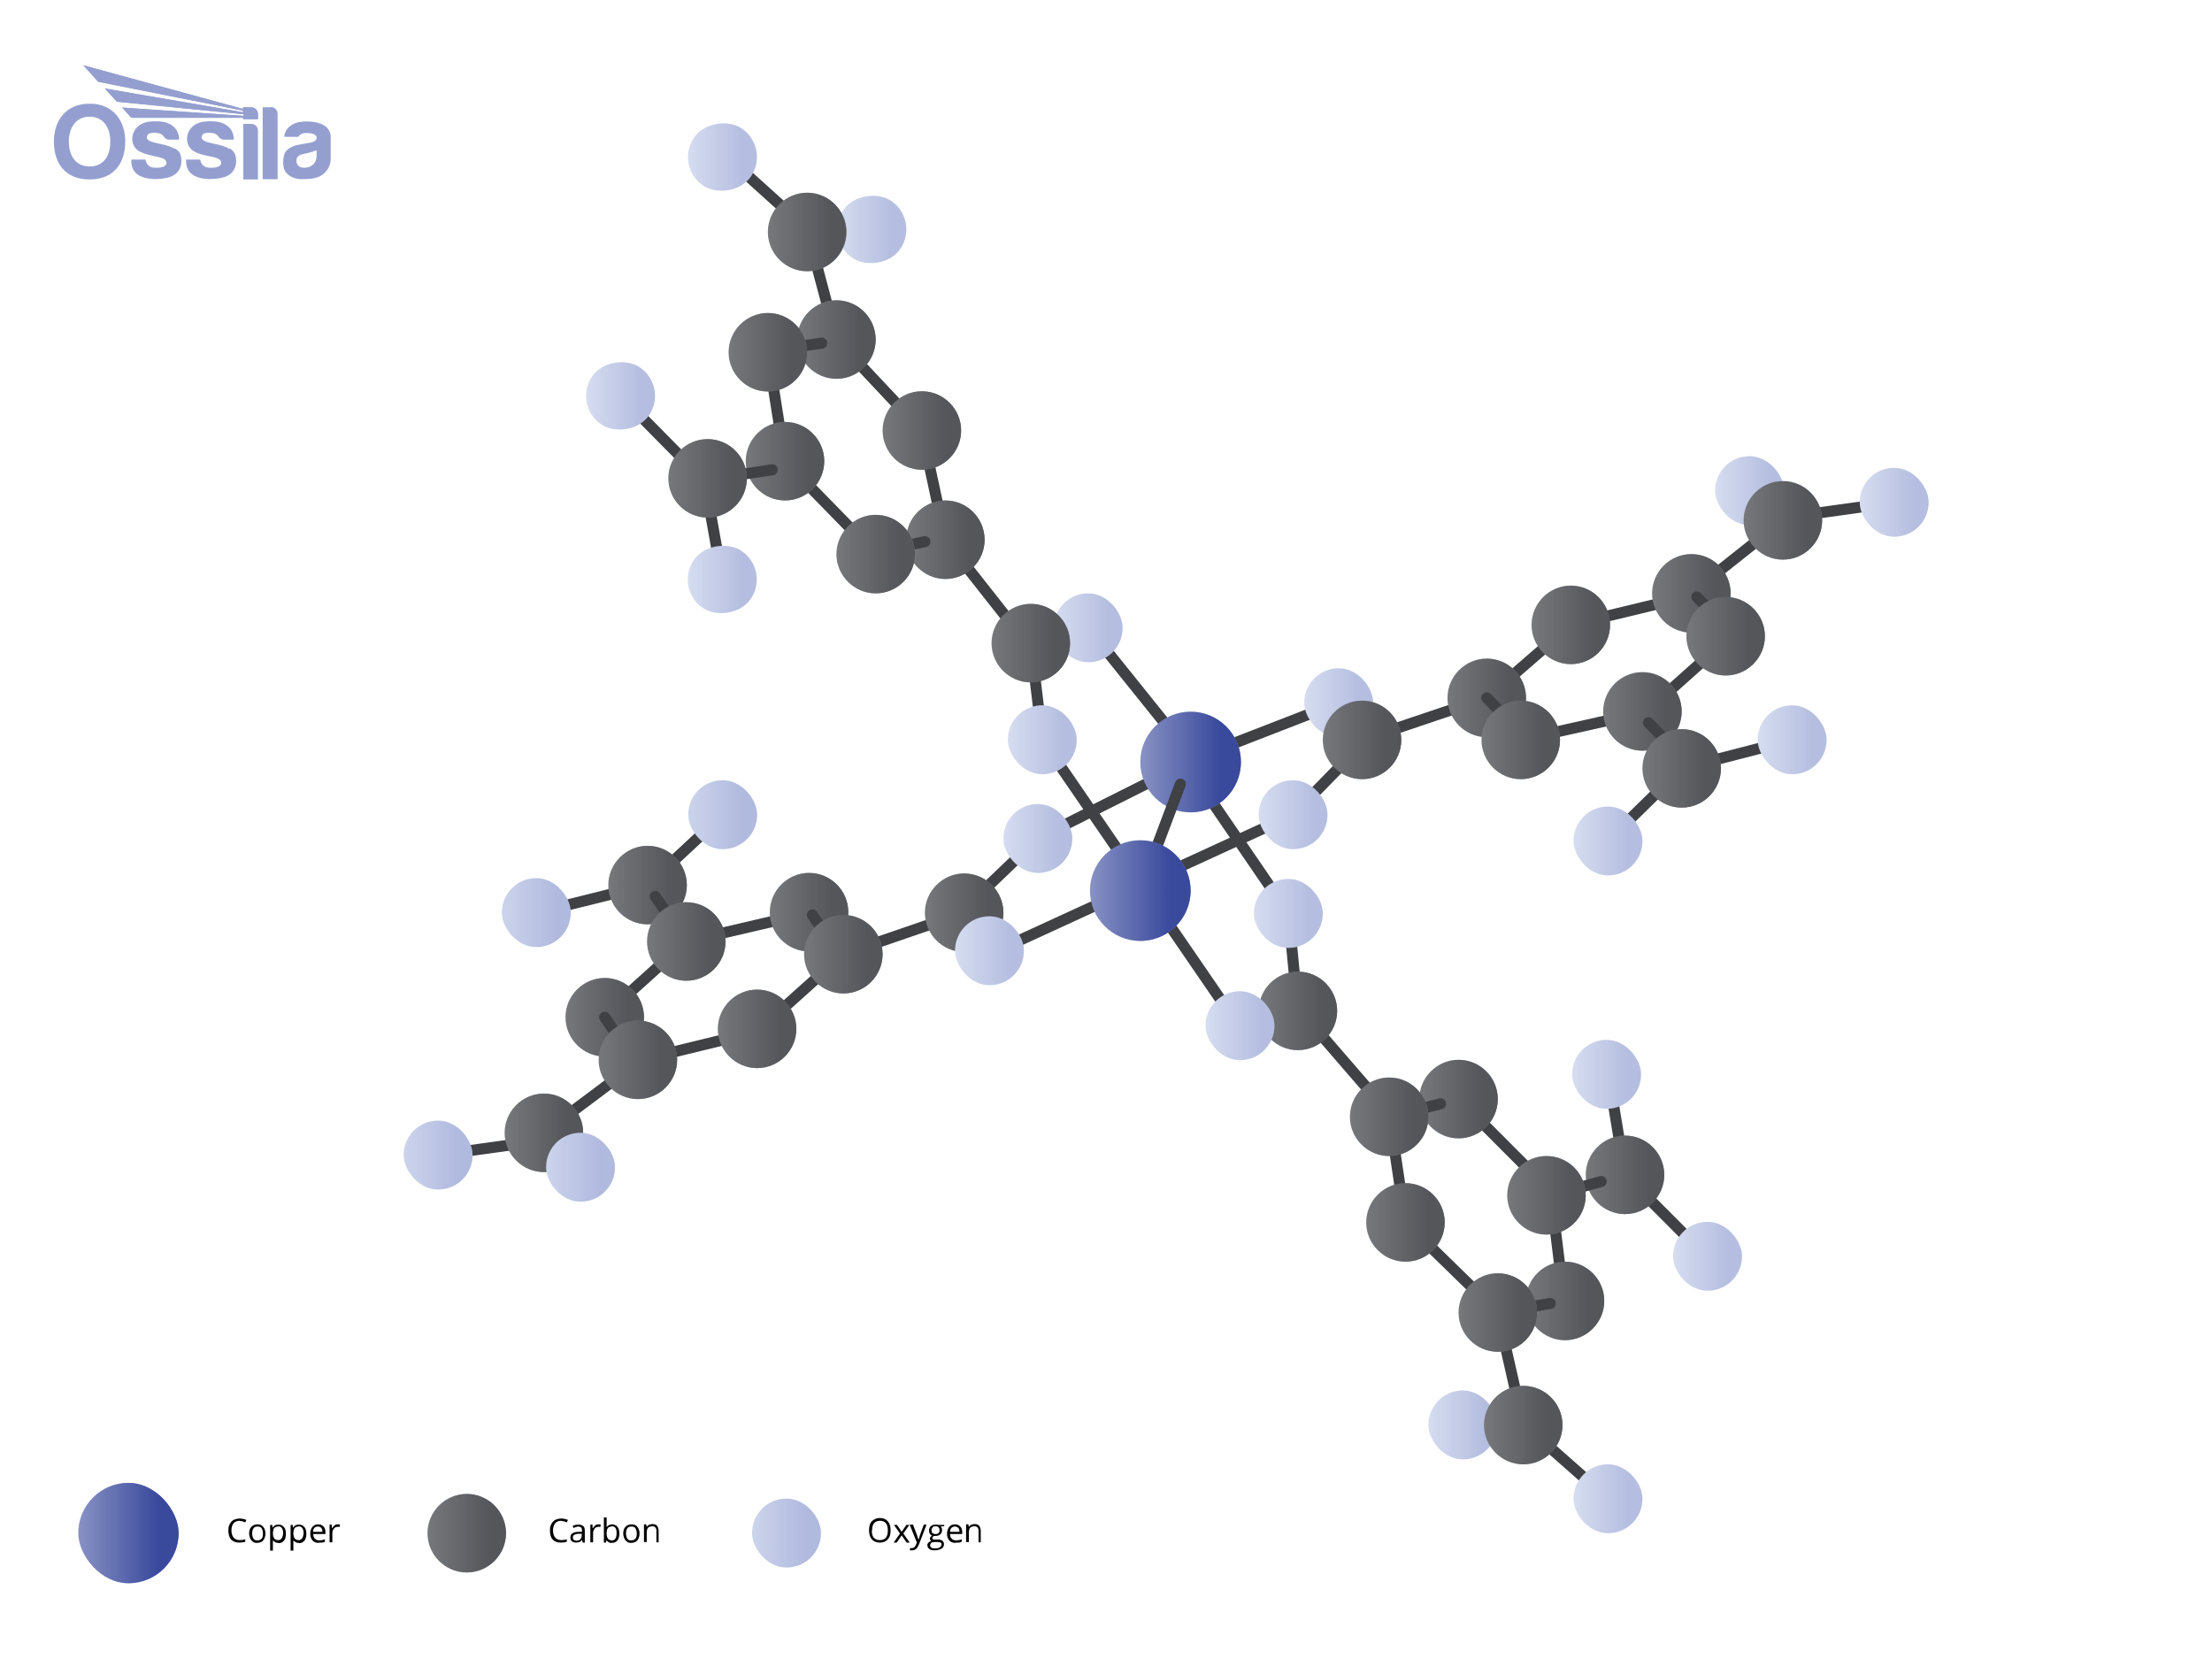 <svg viewBox="0 0 800 600" xmlns:xlink="http://www.w3.org/1999/xlink" version="1.1" xmlns="http://www.w3.org/2000/svg" id="Layer_1">
  
  <defs>
    <style>
      .st0 {
        fill: url(#linear-gradient14);
      }

      .st0, .st1, .st2, .st3, .st4, .st5, .st6, .st7, .st8, .st9, .st10, .st11, .st12, .st13, .st14, .st15, .st16, .st17, .st18, .st19, .st20, .st21, .st22, .st23, .st24, .st25 {
        isolation: isolate;
      }

      .st0, .st1, .st2, .st3, .st4, .st5, .st6, .st7, .st8, .st9, .st10, .st12, .st13, .st14, .st15, .st16, .st17, .st18, .st19, .st20, .st21, .st22, .st23, .st24, .st25 {
        opacity: .5;
      }

      .st26 {
        fill: url(#linear-gradient36);
      }

      .st27 {
        fill: url(#linear-gradient39);
      }

      .st28 {
        fill: #76787b;
      }

      .st1 {
        fill: url(#linear-gradient62);
      }

      .st29 {
        fill: url(#linear-gradient34);
      }

      .st30 {
        fill: url(#linear-gradient58);
      }

      .st2 {
        fill: url(#linear-gradient45);
      }

      .st31 {
        fill: url(#linear-gradient33);
      }

      .st32 {
        fill: #ccd4ec;
      }

      .st3 {
        fill: url(#linear-gradient8);
      }

      .st4 {
        fill: url(#linear-gradient7);
      }

      .st33 {
        fill: url(#linear-gradient32);
      }

      .st5 {
        fill: url(#linear-gradient16);
      }

      .st34 {
        fill: url(#linear-gradient37);
      }

      .st35 {
        fill: url(#linear-gradient56);
      }

      .st36 {
        fill: url(#linear-gradient53);
      }

      .st6 {
        fill: url(#linear-gradient11);
      }

      .st37 {
        fill: url(#linear-gradient57);
      }

      .st7 {
        fill: url(#linear-gradient1);
      }

      .st38 {
        fill: url(#linear-gradient35);
      }

      .st39 {
        fill: url(#linear-gradient26);
      }

      .st40 {
        fill: url(#linear-gradient61);
      }

      .st41 {
        fill: url(#linear-gradient23);
      }

      .st42 {
        fill: url(#linear-gradient43);
      }

      .st43, .st44 {
        fill: none;
      }

      .st45 {
        fill: #d6ddf0;
      }

      .st8 {
        fill: url(#linear-gradient13);
      }

      .st46 {
        fill: url(#linear-gradient24);
      }

      .st47 {
        fill: url(#linear-gradient30);
      }

      .st48 {
        clip-path: url(#clippath-1);
      }

      .st49 {
        fill: url(#linear-gradient46);
      }

      .st9 {
        fill: url(#linear-gradient6);
      }

      .st50 {
        fill: url(#linear-gradient22);
      }

      .st10 {
        fill: url(#linear-gradient5);
      }

      .st51 {
        fill: #949fd0;
      }

      .st52 {
        fill: url(#linear-gradient29);
      }

      .st53 {
        fill: url(#linear-gradient49);
      }

      .st54 {
        fill: #8892c4;
      }

      .st12 {
        fill: url(#linear-gradient15);
      }

      .st55 {
        fill: url(#linear-gradient42);
      }

      .st56 {
        fill: url(#linear-gradient28);
      }

      .st57 {
        clip-path: url(#clippath-3);
      }

      .st58 {
        fill: url(#linear-gradient40);
      }

      .st59 {
        fill: url(#linear-gradient59);
      }

      .st60 {
        fill: url(#linear-gradient20);
      }

      .st61 {
        fill: url(#linear-gradient31);
      }

      .st13 {
        fill: url(#linear-gradient17);
      }

      .st14 {
        fill: url(#linear-gradient27);
      }

      .st62 {
        fill: url(#linear-gradient55);
      }

      .st63 {
        fill: url(#linear-gradient38);
      }

      .st64 {
        fill: url(#linear-gradient25);
      }

      .st44 {
        stroke: #3f4144;
        stroke-linecap: round;
        stroke-linejoin: round;
        stroke-width: 4px;
      }

      .st15 {
        fill: url(#linear-gradient);
      }

      .st16 {
        fill: url(#linear-gradient3);
      }

      .st17 {
        fill: url(#linear-gradient18);
      }

      .st65 {
        fill: url(#linear-gradient52);
      }

      .st66 {
        fill: url(#linear-gradient54);
      }

      .st18 {
        fill: url(#linear-gradient10);
      }

      .st67 {
        fill: url(#linear-gradient50);
      }

      .st68 {
        fill: url(#linear-gradient51);
      }

      .st69 {
        clip-path: url(#clippath-2);
      }

      .st19 {
        fill: url(#linear-gradient21);
      }

      .st70 {
        fill: url(#linear-gradient64);
      }

      .st20 {
        fill: url(#linear-gradient2);
      }

      .st21 {
        fill: url(#linear-gradient9);
      }

      .st71 {
        fill: url(#linear-gradient48);
      }

      .st22 {
        fill: url(#linear-gradient19);
      }

      .st23 {
        fill: url(#linear-gradient12);
      }

      .st72 {
        fill: url(#linear-gradient47);
      }

      .st73 {
        fill: url(#linear-gradient60);
      }

      .st74 {
        fill: url(#linear-gradient44);
      }

      .st75 {
        clip-path: url(#clippath);
      }

      .st76 {
        fill: url(#linear-gradient41);
      }

      .st24 {
        fill: url(#linear-gradient4);
      }

      .st25 {
        fill: url(#linear-gradient63);
      }
    </style>
    <linearGradient gradientUnits="userSpaceOnUse" gradientTransform="translate(0 602) scale(1 -1)" y2="375" x2="406" y1="375" x1="381.1" id="linear-gradient">
      <stop stop-opacity="0" stop-color="#949fd0" offset="0"></stop>
      <stop stop-color="#949fd0" offset=".8"></stop>
    </linearGradient>
    <linearGradient gradientUnits="userSpaceOnUse" gradientTransform="translate(0 602) scale(1 -1)" y2="347.9" x2="496.6" y1="347.9" x1="471.7" id="linear-gradient1">
      <stop stop-opacity="0" stop-color="#949fd0" offset="0"></stop>
      <stop stop-color="#949fd0" offset=".8"></stop>
    </linearGradient>
    <linearGradient gradientUnits="userSpaceOnUse" gradientTransform="translate(0 602) scale(1 -1)" y2="213.4" x2="593.5" y1="213.4" x1="568.6" id="linear-gradient2">
      <stop stop-opacity="0" stop-color="#949fd0" offset="0"></stop>
      <stop stop-color="#949fd0" offset=".8"></stop>
    </linearGradient>
    <linearGradient gradientUnits="userSpaceOnUse" gradientTransform="translate(0 602) scale(1 -1)" y2="147.7" x2="630" y1="147.7" x1="605.1" id="linear-gradient3">
      <stop stop-opacity="0" stop-color="#949fd0" offset="0"></stop>
      <stop stop-color="#949fd0" offset=".8"></stop>
    </linearGradient>
    <linearGradient gradientUnits="userSpaceOnUse" gradientTransform="translate(0 602) scale(1 -1)" y2="298.8" x2="387.7" y1="298.8" x1="362.9" id="linear-gradient4">
      <stop stop-opacity="0" stop-color="#949fd0" offset="0"></stop>
      <stop stop-color="#949fd0" offset=".8"></stop>
    </linearGradient>
    <linearGradient gradientUnits="userSpaceOnUse" gradientTransform="translate(0 602) scale(1 -1)" y2="307.3" x2="480.1" y1="307.3" x1="455.2" id="linear-gradient5">
      <stop stop-opacity="0" stop-color="#949fd0" offset="0"></stop>
      <stop stop-color="#949fd0" offset=".8"></stop>
    </linearGradient>
    <linearGradient gradientUnits="userSpaceOnUse" gradientTransform="translate(0 602) scale(1 -1)" y2="334.4" x2="389.4" y1="334.4" x1="364.5" id="linear-gradient6">
      <stop stop-opacity="0" stop-color="#949fd0" offset="0"></stop>
      <stop stop-color="#949fd0" offset=".8"></stop>
    </linearGradient>
    <linearGradient gradientUnits="userSpaceOnUse" gradientTransform="translate(0 602) scale(1 -1)" y2="271.7" x2="478.4" y1="271.7" x1="453.5" id="linear-gradient7">
      <stop stop-opacity="0" stop-color="#949fd0" offset="0"></stop>
      <stop stop-color="#949fd0" offset=".8"></stop>
    </linearGradient>
    <linearGradient gradientUnits="userSpaceOnUse" gradientTransform="translate(0 602) scale(1 -1)" y2="334.4" x2="660.6" y1="334.4" x1="635.7" id="linear-gradient8">
      <stop stop-opacity="0" stop-color="#949fd0" offset="0"></stop>
      <stop stop-color="#949fd0" offset=".8"></stop>
    </linearGradient>
    <linearGradient gradientUnits="userSpaceOnUse" gradientTransform="translate(0 602) scale(1 -1)" y2="297.9" x2="594" y1="297.9" x1="569.1" id="linear-gradient9">
      <stop stop-opacity="0" stop-color="#949fd0" offset="0"></stop>
      <stop stop-color="#949fd0" offset=".8"></stop>
    </linearGradient>
    <linearGradient gradientUnits="userSpaceOnUse" gradientTransform="translate(0 602) scale(1 -1)" y2="424.5" x2="645.2" y1="424.5" x1="620.3" id="linear-gradient10">
      <stop stop-opacity="0" stop-color="#949fd0" offset="0"></stop>
      <stop stop-color="#949fd0" offset=".8"></stop>
    </linearGradient>
    <linearGradient gradientUnits="userSpaceOnUse" gradientTransform="translate(0 602) scale(1 -1)" y2="420.3" x2="697.5" y1="420.3" x1="672.6" id="linear-gradient11">
      <stop stop-opacity="0" stop-color="#949fd0" offset="0"></stop>
      <stop stop-color="#949fd0" offset=".8"></stop>
    </linearGradient>
    <linearGradient gradientUnits="userSpaceOnUse" gradientTransform="translate(-282.2 209) rotate(56.5) scale(1 -1)" y2="458.9" x2="236.8" y1="458.9" x1="211.9" id="linear-gradient12">
      <stop stop-opacity="0" stop-color="#949fd0" offset="0"></stop>
      <stop stop-color="#949fd0" offset=".8"></stop>
    </linearGradient>
    <linearGradient gradientUnits="userSpaceOnUse" gradientTransform="translate(-210.4 208) rotate(56.5) scale(1 -1)" y2="392.6" x2="273.6" y1="392.6" x1="248.7" id="linear-gradient13">
      <stop stop-opacity="0" stop-color="#949fd0" offset="0"></stop>
      <stop stop-color="#949fd0" offset=".8"></stop>
    </linearGradient>
    <linearGradient gradientUnits="userSpaceOnUse" gradientTransform="translate(-291.7 106.3) rotate(56.5) scale(1 -1)" y2="519.1" x2="327.5" y1="519.1" x1="302.6" id="linear-gradient14">
      <stop stop-opacity="0" stop-color="#949fd0" offset="0"></stop>
      <stop stop-color="#949fd0" offset=".8"></stop>
    </linearGradient>
    <linearGradient gradientUnits="userSpaceOnUse" gradientTransform="translate(-337.8 139.5) rotate(56.5) scale(1 -1)" y2="545.4" x2="273.6" y1="545.4" x1="248.7" id="linear-gradient15">
      <stop stop-opacity="0" stop-color="#949fd0" offset="0"></stop>
      <stop stop-color="#949fd0" offset=".8"></stop>
    </linearGradient>
    <linearGradient gradientUnits="userSpaceOnUse" gradientTransform="translate(0 602) scale(1 -1)" y2="60" x2="594" y1="60" x1="569.1" id="linear-gradient16">
      <stop stop-opacity="0" stop-color="#949fd0" offset="0"></stop>
      <stop stop-color="#949fd0" offset=".8"></stop>
    </linearGradient>
    <linearGradient gradientUnits="userSpaceOnUse" gradientTransform="translate(0 602) scale(1 -1)" y2="307.3" x2="273.8" y1="307.3" x1="248.9" id="linear-gradient17">
      <stop stop-opacity="0" stop-color="#949fd0" offset="0"></stop>
      <stop stop-color="#949fd0" offset=".8"></stop>
    </linearGradient>
    <linearGradient gradientUnits="userSpaceOnUse" gradientTransform="translate(0 602) scale(1 -1)" y2="271.9" x2="206.4" y1="271.9" x1="181.5" id="linear-gradient18">
      <stop stop-opacity="0" stop-color="#949fd0" offset="0"></stop>
      <stop stop-color="#949fd0" offset=".8"></stop>
    </linearGradient>
    <linearGradient gradientUnits="userSpaceOnUse" gradientTransform="translate(0 602) scale(1 -1)" y2="184.3" x2="170.9" y1="184.3" x1="146" id="linear-gradient19">
      <stop stop-opacity="0" stop-color="#949fd0" offset="0"></stop>
      <stop stop-color="#949fd0" offset=".8"></stop>
    </linearGradient>
    <linearGradient gradientUnits="userSpaceOnUse" gradientTransform="translate(0 602) scale(1 -1)" y2="192.3" x2="210.9" y1="192.3" x1="182.5" id="linear-gradient20">
      <stop stop-opacity="0" stop-color="#54565a" offset="0"></stop>
      <stop stop-color="#54565a" offset=".8"></stop>
    </linearGradient>
    <linearGradient gradientUnits="userSpaceOnUse" gradientTransform="translate(0 602) scale(1 -1)" y2="179.9" x2="222.4" y1="179.9" x1="197.5" id="linear-gradient21">
      <stop stop-opacity="0" stop-color="#949fd0" offset="0"></stop>
      <stop stop-color="#949fd0" offset=".8"></stop>
    </linearGradient>
    <linearGradient gradientUnits="userSpaceOnUse" gradientTransform="translate(0 602) scale(1 -1)" y2="234.1" x2="232.9" y1="234.1" x1="204.5" id="linear-gradient22">
      <stop stop-opacity="0" stop-color="#54565a" offset="0"></stop>
      <stop stop-color="#54565a" offset=".8"></stop>
    </linearGradient>
    <linearGradient gradientUnits="userSpaceOnUse" gradientTransform="translate(0 602) scale(1 -1)" y2="281.9" x2="248.4" y1="281.9" x1="220" id="linear-gradient23">
      <stop stop-opacity="0" stop-color="#54565a" offset="0"></stop>
      <stop stop-color="#54565a" offset=".8"></stop>
    </linearGradient>
    <linearGradient gradientUnits="userSpaceOnUse" gradientTransform="translate(0 602) scale(1 -1)" y2="272.1" x2="306.8" y1="272.1" x1="278.4" id="linear-gradient24">
      <stop stop-opacity="0" stop-color="#54565a" offset="0"></stop>
      <stop stop-color="#54565a" offset=".8"></stop>
    </linearGradient>
    <linearGradient gradientUnits="userSpaceOnUse" gradientTransform="translate(0 602) scale(1 -1)" y2="229.9" x2="288" y1="229.9" x1="259.6" id="linear-gradient25">
      <stop stop-opacity="0" stop-color="#54565a" offset="0"></stop>
      <stop stop-color="#54565a" offset=".8"></stop>
    </linearGradient>
    <linearGradient gradientUnits="userSpaceOnUse" gradientTransform="translate(0 602) scale(1 -1)" y2="271.9" x2="362.9" y1="271.9" x1="334.5" id="linear-gradient26">
      <stop stop-opacity="0" stop-color="#54565a" offset="0"></stop>
      <stop stop-color="#54565a" offset=".8"></stop>
    </linearGradient>
    <linearGradient gradientUnits="userSpaceOnUse" gradientTransform="translate(0 602) scale(1 -1)" y2="258.2" x2="370.2" y1="258.2" x1="345.4" id="linear-gradient27">
      <stop stop-opacity="0" stop-color="#949fd0" offset="0"></stop>
      <stop stop-color="#949fd0" offset=".8"></stop>
    </linearGradient>
    <linearGradient gradientUnits="userSpaceOnUse" gradientTransform="translate(0 602) scale(1 -1)" y2="406.8" x2="356.1" y1="406.8" x1="327.7" id="linear-gradient28">
      <stop stop-opacity="0" stop-color="#54565a" offset="0"></stop>
      <stop stop-color="#54565a" offset=".8"></stop>
    </linearGradient>
    <linearGradient gradientUnits="userSpaceOnUse" gradientTransform="translate(0 602) scale(1 -1)" y2="435.2" x2="298.1" y1="435.2" x1="269.7" id="linear-gradient29">
      <stop stop-opacity="0" stop-color="#54565a" offset="0"></stop>
      <stop stop-color="#54565a" offset=".8"></stop>
    </linearGradient>
    <linearGradient gradientUnits="userSpaceOnUse" gradientTransform="translate(0 602) scale(1 -1)" y2="479.2" x2="316.7" y1="479.2" x1="288.3" id="linear-gradient30">
      <stop stop-opacity="0" stop-color="#54565a" offset="0"></stop>
      <stop stop-color="#54565a" offset=".8"></stop>
    </linearGradient>
    <linearGradient gradientUnits="userSpaceOnUse" gradientTransform="translate(0 602) scale(1 -1)" y2="446.3" x2="347.6" y1="446.3" x1="319.2" id="linear-gradient31">
      <stop stop-opacity="0" stop-color="#54565a" offset="0"></stop>
      <stop stop-color="#54565a" offset=".8"></stop>
    </linearGradient>
    <linearGradient gradientUnits="userSpaceOnUse" gradientTransform="translate(0 602) scale(1 -1)" y2="518.1" x2="306.1" y1="518.1" x1="277.7" id="linear-gradient32">
      <stop stop-opacity="0" stop-color="#54565a" offset="0"></stop>
      <stop stop-color="#54565a" offset=".8"></stop>
    </linearGradient>
    <linearGradient gradientUnits="userSpaceOnUse" gradientTransform="translate(0 602) scale(1 -1)" y2="369.3" x2="387" y1="369.3" x1="358.6" id="linear-gradient33">
      <stop stop-opacity="0" stop-color="#54565a" offset="0"></stop>
      <stop stop-color="#54565a" offset=".8"></stop>
    </linearGradient>
    <linearGradient gradientUnits="userSpaceOnUse" gradientTransform="translate(0 602) scale(1 -1)" y2="334.4" x2="506.8" y1="334.4" x1="478.4" id="linear-gradient34">
      <stop stop-opacity="0" stop-color="#54565a" offset="0"></stop>
      <stop stop-color="#54565a" offset=".8"></stop>
    </linearGradient>
    <linearGradient gradientUnits="userSpaceOnUse" gradientTransform="translate(0 602) scale(1 -1)" y2="349.6" x2="551.9" y1="349.6" x1="523.5" id="linear-gradient35">
      <stop stop-opacity="0" stop-color="#54565a" offset="0"></stop>
      <stop stop-color="#54565a" offset=".8"></stop>
    </linearGradient>
    <linearGradient gradientUnits="userSpaceOnUse" gradientTransform="translate(0 602) scale(1 -1)" y2="376" x2="582.3" y1="376" x1="553.9" id="linear-gradient36">
      <stop stop-opacity="0" stop-color="#54565a" offset="0"></stop>
      <stop stop-color="#54565a" offset=".8"></stop>
    </linearGradient>
    <linearGradient gradientUnits="userSpaceOnUse" gradientTransform="translate(0 602) scale(1 -1)" y2="344.7" x2="608.2" y1="344.7" x1="579.8" id="linear-gradient37">
      <stop stop-opacity="0" stop-color="#54565a" offset="0"></stop>
      <stop stop-color="#54565a" offset=".8"></stop>
    </linearGradient>
    <linearGradient gradientUnits="userSpaceOnUse" gradientTransform="translate(0 602) scale(1 -1)" y2="387.4" x2="625.9" y1="387.4" x1="597.5" id="linear-gradient38">
      <stop stop-opacity="0" stop-color="#54565a" offset="0"></stop>
      <stop stop-color="#54565a" offset=".8"></stop>
    </linearGradient>
    <linearGradient gradientUnits="userSpaceOnUse" gradientTransform="translate(0 602) scale(1 -1)" y2="413.8" x2="659" y1="413.8" x1="630.6" id="linear-gradient39">
      <stop stop-opacity="0" stop-color="#54565a" offset="0"></stop>
      <stop stop-color="#54565a" offset=".8"></stop>
    </linearGradient>
    <linearGradient gradientUnits="userSpaceOnUse" gradientTransform="translate(0 602) scale(1 -1)" y2="236.4" x2="483.6" y1="236.4" x1="455.2" id="linear-gradient40">
      <stop stop-opacity="0" stop-color="#54565a" offset="0"></stop>
      <stop stop-color="#54565a" offset=".8"></stop>
    </linearGradient>
    <linearGradient gradientUnits="userSpaceOnUse" gradientTransform="translate(0 602) scale(1 -1)" y2="177.1" x2="601.9" y1="177.1" x1="573.5" id="linear-gradient41">
      <stop stop-opacity="0" stop-color="#54565a" offset="0"></stop>
      <stop stop-color="#54565a" offset=".8"></stop>
    </linearGradient>
    <linearGradient gradientUnits="userSpaceOnUse" gradientTransform="translate(0 602) scale(1 -1)" y2="159.9" x2="522.5" y1="159.9" x1="494.1" id="linear-gradient42">
      <stop stop-opacity="0" stop-color="#54565a" offset="0"></stop>
      <stop stop-color="#54565a" offset=".8"></stop>
    </linearGradient>
    <linearGradient gradientUnits="userSpaceOnUse" gradientTransform="translate(0 602) scale(1 -1)" y2="204.5" x2="541.7" y1="204.5" x1="513.3" id="linear-gradient43">
      <stop stop-opacity="0" stop-color="#54565a" offset="0"></stop>
      <stop stop-color="#54565a" offset=".8"></stop>
    </linearGradient>
    <linearGradient gradientUnits="userSpaceOnUse" gradientTransform="translate(0 602) scale(1 -1)" y2="131.5" x2="580.2" y1="131.5" x1="551.8" id="linear-gradient44">
      <stop stop-opacity="0" stop-color="#54565a" offset="0"></stop>
      <stop stop-color="#54565a" offset=".8"></stop>
    </linearGradient>
    <linearGradient gradientUnits="userSpaceOnUse" gradientTransform="translate(0 602) scale(1 -1)" y2="86.6" x2="541.5" y1="86.6" x1="516.6" id="linear-gradient45">
      <stop stop-opacity="0" stop-color="#949fd0" offset="0"></stop>
      <stop stop-color="#949fd0" offset=".8"></stop>
    </linearGradient>
    <linearGradient gradientUnits="userSpaceOnUse" gradientTransform="translate(0 602) scale(1 -1)" y2="326.3" x2="448.7" y1="326.3" x1="412.4" id="linear-gradient46">
      <stop stop-opacity="0" stop-color="#39499c" offset="0"></stop>
      <stop stop-color="#39499c" offset=".8"></stop>
    </linearGradient>
    <linearGradient gradientUnits="userSpaceOnUse" gradientTransform="translate(0 602) scale(1 -1)" y2="127.3" x2="555.9" y1="127.3" x1="527.5" id="linear-gradient47">
      <stop stop-opacity="0" stop-color="#54565a" offset="0"></stop>
      <stop stop-color="#54565a" offset=".8"></stop>
    </linearGradient>
    <linearGradient gradientUnits="userSpaceOnUse" gradientTransform="translate(0 602) scale(1 -1)" y2="198.1" x2="516.6" y1="198.1" x1="488.2" id="linear-gradient48">
      <stop stop-opacity="0" stop-color="#54565a" offset="0"></stop>
      <stop stop-color="#54565a" offset=".8"></stop>
    </linearGradient>
    <linearGradient gradientUnits="userSpaceOnUse" gradientTransform="translate(0 602) scale(1 -1)" y2="169.7" x2="573.5" y1="169.7" x1="545.1" id="linear-gradient49">
      <stop stop-opacity="0" stop-color="#54565a" offset="0"></stop>
      <stop stop-color="#54565a" offset=".8"></stop>
    </linearGradient>
    <linearGradient gradientUnits="userSpaceOnUse" gradientTransform="translate(0 602) scale(1 -1)" y2="429" x2="270.1" y1="429" x1="241.7" id="linear-gradient50">
      <stop stop-opacity="0" stop-color="#54565a" offset="0"></stop>
      <stop stop-color="#54565a" offset=".8"></stop>
    </linearGradient>
    <linearGradient gradientUnits="userSpaceOnUse" gradientTransform="translate(0 602) scale(1 -1)" y2="401.6" x2="330.9" y1="401.6" x1="302.5" id="linear-gradient51">
      <stop stop-opacity="0" stop-color="#54565a" offset="0"></stop>
      <stop stop-color="#54565a" offset=".8"></stop>
    </linearGradient>
    <linearGradient gradientUnits="userSpaceOnUse" gradientTransform="translate(0 602) scale(1 -1)" y2="474.6" x2="291.9" y1="474.6" x1="263.5" id="linear-gradient52">
      <stop stop-opacity="0" stop-color="#54565a" offset="0"></stop>
      <stop stop-color="#54565a" offset=".8"></stop>
    </linearGradient>
    <linearGradient gradientUnits="userSpaceOnUse" gradientTransform="translate(0 602) scale(1 -1)" y2="334.4" x2="564.2" y1="334.4" x1="535.8" id="linear-gradient53">
      <stop stop-opacity="0" stop-color="#54565a" offset="0"></stop>
      <stop stop-color="#54565a" offset=".8"></stop>
    </linearGradient>
    <linearGradient gradientUnits="userSpaceOnUse" gradientTransform="translate(0 602) scale(1 -1)" y2="371.8" x2="638.3" y1="371.8" x1="609.9" id="linear-gradient54">
      <stop stop-opacity="0" stop-color="#54565a" offset="0"></stop>
      <stop stop-color="#54565a" offset=".8"></stop>
    </linearGradient>
    <linearGradient gradientUnits="userSpaceOnUse" gradientTransform="translate(0 602) scale(1 -1)" y2="324.1" x2="622.4" y1="324.1" x1="594" id="linear-gradient55">
      <stop stop-opacity="0" stop-color="#54565a" offset="0"></stop>
      <stop stop-color="#54565a" offset=".8"></stop>
    </linearGradient>
    <linearGradient gradientUnits="userSpaceOnUse" gradientTransform="translate(0 602) scale(1 -1)" y2="218.7" x2="244.9" y1="218.7" x1="216.5" id="linear-gradient56">
      <stop stop-opacity="0" stop-color="#54565a" offset="0"></stop>
      <stop stop-color="#54565a" offset=".8"></stop>
    </linearGradient>
    <linearGradient gradientUnits="userSpaceOnUse" gradientTransform="translate(0 602) scale(1 -1)" y2="261.5" x2="262.4" y1="261.5" x1="234" id="linear-gradient57">
      <stop stop-opacity="0" stop-color="#54565a" offset="0"></stop>
      <stop stop-color="#54565a" offset=".8"></stop>
    </linearGradient>
    <linearGradient gradientUnits="userSpaceOnUse" gradientTransform="translate(0 602) scale(1 -1)" y2="256.9" x2="319.2" y1="256.9" x1="290.8" id="linear-gradient58">
      <stop stop-opacity="0" stop-color="#54565a" offset="0"></stop>
      <stop stop-color="#54565a" offset=".8"></stop>
    </linearGradient>
    <linearGradient gradientUnits="userSpaceOnUse" gradientTransform="translate(0 602) scale(1 -1)" y2="279.9" x2="430.6" y1="279.9" x1="394.2" id="linear-gradient59">
      <stop stop-opacity="0" stop-color="#39499c" offset="0"></stop>
      <stop stop-color="#39499c" offset=".8"></stop>
    </linearGradient>
    <clipPath id="clippath">
      <rect height="41.4" width="100" y="23.5" x="19.5" class="st43"></rect>
    </clipPath>
    <clipPath id="clippath-1">
      <rect height="41.4" width="100" y="23.5" x="19.5" class="st43"></rect>
    </clipPath>
    <clipPath id="clippath-2">
      <path d="M30.1,23.5l5.5,6.1,52.3,10.4v.6l-50-8.6,4.4,4.8,45.7,4.5v.6c-14.7-1-29.2-2-43.8-3l3.3,3.7h40.4v.5h5.4v-1.8c0-1.4-1.1-2.5-2.5-2.5h-2.9v.6l-57.8-15.8h0Z" class="st43"></path>
    </clipPath>
    <clipPath id="clippath-3">
      <rect height="41.4" width="100" y="23.5" x="19.5" class="st43"></rect>
    </clipPath>
    <linearGradient gradientUnits="userSpaceOnUse" gradientTransform="translate(0 602) scale(1 -1)" y2="47.5" x2="183" y1="47.5" x1="154.6" id="linear-gradient60">
      <stop stop-opacity="0" stop-color="#54565a" offset="0"></stop>
      <stop stop-color="#54565a" offset=".8"></stop>
    </linearGradient>
    <linearGradient gradientUnits="userSpaceOnUse" gradientTransform="translate(0 602) scale(1 -1)" y2="47.5" x2="64.6" y1="47.5" x1="28.3" id="linear-gradient61">
      <stop stop-opacity="0" stop-color="#39499c" offset="0"></stop>
      <stop stop-color="#39499c" offset=".8"></stop>
    </linearGradient>
    <linearGradient gradientUnits="userSpaceOnUse" gradientTransform="translate(0 602) scale(1 -1)" y2="47.5" x2="296.9" y1="47.5" x1="272" id="linear-gradient62">
      <stop stop-opacity="0" stop-color="#949fd0" offset="0"></stop>
      <stop stop-color="#949fd0" offset=".8"></stop>
    </linearGradient>
    <linearGradient gradientUnits="userSpaceOnUse" gradientTransform="translate(0 602) scale(1 -1)" y2="231.1" x2="460.9" y1="231.1" x1="436" id="linear-gradient63">
      <stop stop-opacity="0" stop-color="#949fd0" offset="0"></stop>
      <stop stop-color="#949fd0" offset=".8"></stop>
    </linearGradient>
    <linearGradient gradientUnits="userSpaceOnUse" gradientTransform="translate(0 602) scale(1 -1)" y2="86.6" x2="565" y1="86.6" x1="536.7" id="linear-gradient64">
      <stop stop-opacity="0" stop-color="#54565a" offset="0"></stop>
      <stop stop-color="#54565a" offset=".8"></stop>
    </linearGradient>
  </defs>
  <g id="Layer_3">
    <polyline points="541.7 474.7 508.3 442.1 502.4 402.7 474.1 370" class="st44"></polyline>
    <polyline points="565 464.9 560.8 430.9 527.5 397.5" class="st44"></polyline>
    <polyline points="581.5 542 550.8 514.9 542.3 477.4" class="st44"></polyline>
    <polyline points="581.5 387 587.7 424.9 617.1 454.4" class="st44"></polyline>
    <polyline points="492.6 267.6 537.7 252.4 568.1 226 609.9 215.9 646.2 187.1 685.1 181.7" class="st44"></polyline>
    <polyline points="550 267.6 595.2 257.5 625.9 230.1" class="st44"></polyline>
    <polyline points="648.2 267.6 608.2 277.9 581.5 304.1" class="st44"></polyline>
    <polyline points="372.8 234.4 341.9 195.2 333.4 155.7 302.5 122.8 291.9 82.9 261.2 55.2" class="st44"></polyline>
    <polyline points="316.7 200.4 283.9 166.8 277.7 127.4" class="st44"></polyline>
    <polyline points="261.2 209.4 254.9 174 224.4 143.1" class="st44"></polyline>
    <polyline points="348.6 330.1 305 345.1 273.8 373.1 231.9 383.3 196.7 409.7" class="st44"></polyline>
    <polyline points="293.8 329.9 248.2 340.5 216.5 369.1" class="st44"></polyline>
    <polyline points="261.4 294.7 234.2 320.1 194 330.1" class="st44"></polyline>
    <line y2="413.4" x2="189.8" y1="417.7" x1="158.5" class="st44"></line>
    <polyline points="469.4 365.6 466 330.4 428.6 275.7 484.2 254.1 492.6 269.1 467.6 294.7 357.8 345.1 347.5 329.9 375.3 303.2 425.7 277.9 424.2 265.2 396 230.1 372.8 232.6 377 267.6 448.7 372.1" class="st44"></polyline>
  </g>
  <g id="Layer_2">
    <rect ry="12.4" rx="12.4" height="24.9" width="24.9" y="214.6" x="381.1" class="st45"></rect>
    <rect ry="12.4" rx="12.4" height="24.9" width="24.9" y="241.7" x="471.7" class="st45"></rect>
    <rect ry="12.4" rx="12.4" height="24.9" width="24.9" y="376.1" x="568.6" class="st45"></rect>
    <rect ry="12.4" rx="12.4" height="24.9" width="24.9" y="441.9" x="605.1" class="st45"></rect>
    <rect ry="12.4" rx="12.4" height="24.9" width="24.9" y="290.8" x="362.9" class="st45"></rect>
    <rect ry="12.4" rx="12.4" height="24.9" width="24.9" y="317.9" x="453.5" class="st45"></rect>
    <rect ry="12.4" rx="12.4" height="24.9" width="24.9" y="255.1" x="364.5" class="st45"></rect>
    <rect ry="12.4" rx="12.4" height="24.9" width="24.9" y="282.2" x="455.2" class="st45"></rect>
    <rect ry="12.4" rx="12.4" height="24.9" width="24.9" y="255.1" x="635.7" class="st45"></rect>
    <rect ry="12.4" rx="12.4" height="24.9" width="24.9" y="291.7" x="569.1" class="st45"></rect>
    <rect ry="12.4" rx="12.4" height="24.9" width="24.9" y="165" x="620.3" class="st45"></rect>
    <rect ry="12.4" rx="12.4" height="24.9" width="24.9" y="169.2" x="672.6" class="st45"></rect>
    <rect transform="translate(-18.7 251.3) rotate(-56.5)" ry="12.4" rx="12.4" height="24.9" width="24.9" y="130.6" x="211.9" class="st45"></rect>
    <rect transform="translate(-57.5 311.8) rotate(-56.5)" ry="12.4" rx="12.4" height="24.9" width="24.9" y="196.9" x="248.7" class="st45"></rect>
    <rect transform="translate(72.2 300) rotate(-56.5)" ry="12.4" rx="12.4" height="24.9" width="24.9" y="70.5" x="302.7" class="st45"></rect>
    <rect transform="translate(69.9 243.3) rotate(-56.5)" ry="12.4" rx="12.4" height="24.9" width="24.9" y="44.2" x="248.7" class="st45"></rect>
    <rect ry="12.4" rx="12.4" height="24.9" width="24.9" y="502.9" x="516.6" class="st45"></rect>
    <rect ry="12.4" rx="12.4" height="24.9" width="24.9" y="529.6" x="569.1" class="st45"></rect>
    <rect ry="12.4" rx="12.4" height="24.9" width="24.9" y="282.2" x="248.9" class="st32"></rect>
    <rect ry="12.4" rx="12.4" height="24.9" width="24.9" y="317.6" x="181.5" class="st32"></rect>
    <rect ry="12.4" rx="12.4" height="24.9" width="24.9" y="214.6" x="381.1" class="st15"></rect>
    <rect ry="12.4" rx="12.4" height="24.9" width="24.9" y="241.7" x="471.7" class="st7"></rect>
    <rect ry="12.4" rx="12.4" height="24.9" width="24.9" y="376.1" x="568.6" class="st20"></rect>
    <rect ry="12.4" rx="12.4" height="24.9" width="24.9" y="441.9" x="605.1" class="st16"></rect>
    <rect ry="12.4" rx="12.4" height="24.9" width="24.9" y="290.8" x="362.9" class="st24"></rect>
    <rect ry="12.4" rx="12.4" height="24.9" width="24.9" y="282.2" x="455.2" class="st10"></rect>
    <rect ry="12.4" rx="12.4" height="24.9" width="24.9" y="255.1" x="364.5" class="st9"></rect>
    <rect ry="12.4" rx="12.4" height="24.9" width="24.9" y="317.9" x="453.5" class="st4"></rect>
    <rect ry="12.4" rx="12.4" height="24.9" width="24.9" y="255.1" x="635.7" class="st3"></rect>
    <rect ry="12.4" rx="12.4" height="24.9" width="24.9" y="291.7" x="569.1" class="st21"></rect>
    <rect ry="12.4" rx="12.4" height="24.9" width="24.9" y="165" x="620.3" class="st18"></rect>
    <rect ry="12.4" rx="12.4" height="24.9" width="24.9" y="169.2" x="672.6" class="st6"></rect>
    <rect transform="translate(-18.7 251.3) rotate(-56.5)" ry="12.4" rx="12.4" height="24.9" width="24.9" y="130.6" x="211.9" class="st23"></rect>
    <rect transform="translate(-57.5 311.8) rotate(-56.5)" ry="12.4" rx="12.4" height="24.9" width="24.9" y="196.9" x="248.7" class="st8"></rect>
    <rect transform="translate(72.2 300) rotate(-56.5)" ry="12.4" rx="12.4" height="24.9" width="24.9" y="70.5" x="302.7" class="st0"></rect>
    <rect transform="translate(69.9 243.3) rotate(-56.5)" ry="12.4" rx="12.4" height="24.9" width="24.9" y="44.2" x="248.7" class="st12"></rect>
    <rect ry="12.4" rx="12.4" height="24.9" width="24.9" y="529.6" x="569.1" class="st5"></rect>
    <rect ry="12.4" rx="12.4" height="24.9" width="24.9" y="282.2" x="248.9" class="st13"></rect>
    <rect ry="12.4" rx="12.4" height="24.9" width="24.9" y="317.6" x="181.5" class="st17"></rect>
    <g>
      <rect ry="12.4" rx="12.4" height="24.9" width="24.9" y="405.3" x="146" class="st32"></rect>
      <rect ry="12.4" rx="12.4" height="24.9" width="24.9" y="405.3" x="146" class="st22"></rect>
    </g>
    <g>
      <path d="M196.7,423.9h0c-7.8,0-14.2-6.4-14.2-14.2h0c0-7.8,6.4-14.2,14.2-14.2h0c7.8,0,14.2,6.4,14.2,14.2h0c0,7.8-6.4,14.2-14.2,14.2Z" class="st28"></path>
      <path d="M196.7,423.9h0c-7.8,0-14.2-6.4-14.2-14.2h0c0-7.8,6.4-14.2,14.2-14.2h0c7.8,0,14.2,6.4,14.2,14.2h0c0,7.8-6.4,14.2-14.2,14.2Z" class="st60"></path>
    </g>
    <g>
      <rect ry="12.4" rx="12.4" height="24.9" width="24.9" y="409.7" x="197.5" class="st32"></rect>
      <rect ry="12.4" rx="12.4" height="24.9" width="24.9" y="409.7" x="197.5" class="st19"></rect>
    </g>
    <g>
      <path d="M218.7,382.1h0c-7.8,0-14.2-6.4-14.2-14.2h0c0-7.8,6.4-14.2,14.2-14.2h0c7.8,0,14.2,6.4,14.2,14.2h0c0,7.8-6.4,14.2-14.2,14.2Z" class="st28"></path>
      <path d="M218.7,382.1h0c-7.8,0-14.2-6.4-14.2-14.2h0c0-7.8,6.4-14.2,14.2-14.2h0c7.8,0,14.2,6.4,14.2,14.2h0c0,7.8-6.4,14.2-14.2,14.2Z" class="st50"></path>
    </g>
    <g>
      <path d="M234.2,334.3h0c-7.8,0-14.2-6.4-14.2-14.2h0c0-7.8,6.4-14.2,14.2-14.2h0c7.8,0,14.2,6.4,14.2,14.2h0c0,7.8-6.4,14.2-14.2,14.2Z" class="st28"></path>
      <path d="M234.2,334.3h0c-7.8,0-14.2-6.4-14.2-14.2h0c0-7.8,6.4-14.2,14.2-14.2h0c7.8,0,14.2,6.4,14.2,14.2h0c0,7.8-6.4,14.2-14.2,14.2Z" class="st41"></path>
    </g>
    <g>
      <path d="M292.6,344.1h0c-7.8,0-14.2-6.4-14.2-14.2h0c0-7.8,6.4-14.2,14.2-14.2h0c7.8,0,14.2,6.4,14.2,14.2h0c0,7.8-6.4,14.2-14.2,14.2Z" class="st28"></path>
      <path d="M292.6,344.1h0c-7.8,0-14.2-6.4-14.2-14.2h0c0-7.8,6.4-14.2,14.2-14.2h0c7.8,0,14.2,6.4,14.2,14.2h0c0,7.8-6.4,14.2-14.2,14.2Z" class="st46"></path>
    </g>
    <g>
      <path d="M273.8,386.3h0c-7.8,0-14.2-6.4-14.2-14.2h0c0-7.8,6.4-14.2,14.2-14.2h0c7.8,0,14.2,6.4,14.2,14.2h0c0,7.8-6.4,14.2-14.2,14.2Z" class="st28"></path>
      <path d="M273.8,386.3h0c-7.8,0-14.2-6.4-14.2-14.2h0c0-7.8,6.4-14.2,14.2-14.2h0c7.8,0,14.2,6.4,14.2,14.2h0c0,7.8-6.4,14.2-14.2,14.2Z" class="st64"></path>
    </g>
    <g>
      <path d="M348.7,344.3h0c-7.8,0-14.2-6.4-14.2-14.2h0c0-7.8,6.4-14.2,14.2-14.2h0c7.8,0,14.2,6.4,14.2,14.2h0c0,7.8-6.4,14.2-14.2,14.2Z" class="st28"></path>
      <path d="M348.7,344.3h0c-7.8,0-14.2-6.4-14.2-14.2h0c0-7.8,6.4-14.2,14.2-14.2h0c7.8,0,14.2,6.4,14.2,14.2h0c0,7.8-6.4,14.2-14.2,14.2Z" class="st39"></path>
    </g>
    <rect ry="12.4" rx="12.4" height="24.9" width="24.9" y="331.4" x="345.4" class="st45"></rect>
    <rect ry="12.4" rx="12.4" height="24.9" width="24.9" y="331.4" x="345.4" class="st14"></rect>
    <g>
      <path d="M341.9,209.4h0c-7.8,0-14.2-6.4-14.2-14.2h0c0-7.8,6.4-14.2,14.2-14.2h0c7.8,0,14.2,6.4,14.2,14.2h0c0,7.8-6.4,14.2-14.2,14.2Z" class="st28"></path>
      <path d="M341.9,209.4h0c-7.8,0-14.2-6.4-14.2-14.2h0c0-7.8,6.4-14.2,14.2-14.2h0c7.8,0,14.2,6.4,14.2,14.2h0c0,7.8-6.4,14.2-14.2,14.2Z" class="st56"></path>
    </g>
    <g>
      <path d="M283.9,181h0c-7.8,0-14.2-6.4-14.2-14.2h0c0-7.8,6.4-14.2,14.2-14.2h0c7.8,0,14.2,6.4,14.2,14.2h0c0,7.8-6.4,14.2-14.2,14.2Z" class="st28"></path>
      <path d="M283.9,181h0c-7.8,0-14.2-6.4-14.2-14.2h0c0-7.8,6.4-14.2,14.2-14.2h0c7.8,0,14.2,6.4,14.2,14.2h0c0,7.8-6.4,14.2-14.2,14.2Z" class="st52"></path>
    </g>
    <g>
      <path d="M302.5,137h0c-7.8,0-14.2-6.4-14.2-14.2h0c0-7.8,6.4-14.2,14.2-14.2h0c7.8,0,14.2,6.4,14.2,14.2h0c0,7.8-6.4,14.2-14.2,14.2Z" class="st28"></path>
      <path d="M302.5,137h0c-7.8,0-14.2-6.4-14.2-14.2h0c0-7.8,6.4-14.2,14.2-14.2h0c7.8,0,14.2,6.4,14.2,14.2h0c0,7.8-6.4,14.2-14.2,14.2Z" class="st47"></path>
    </g>
    <g>
      <path d="M333.4,169.9h0c-7.8,0-14.2-6.4-14.2-14.2h0c0-7.8,6.4-14.2,14.2-14.2h0c7.8,0,14.2,6.4,14.2,14.2h0c0,7.8-6.4,14.2-14.2,14.2Z" class="st28"></path>
      <path d="M333.4,169.9h0c-7.8,0-14.2-6.4-14.2-14.2h0c0-7.8,6.4-14.2,14.2-14.2h0c7.8,0,14.2,6.4,14.2,14.2h0c0,7.8-6.4,14.2-14.2,14.2Z" class="st61"></path>
    </g>
    <g>
      <path d="M291.9,98.1h0c-7.8,0-14.2-6.4-14.2-14.2h0c0-7.8,6.4-14.2,14.2-14.2h0c7.8,0,14.2,6.4,14.2,14.2h0c0,7.8-6.4,14.2-14.2,14.2Z" class="st28"></path>
      <path d="M291.9,98.1h0c-7.8,0-14.2-6.4-14.2-14.2h0c0-7.8,6.4-14.2,14.2-14.2h0c7.8,0,14.2,6.4,14.2,14.2h0c0,7.8-6.4,14.2-14.2,14.2Z" class="st33"></path>
    </g>
    <g>
      <path d="M372.8,246.8h0c-7.8,0-14.2-6.4-14.2-14.2h0c0-7.8,6.4-14.2,14.2-14.2h0c7.8,0,14.2,6.4,14.2,14.2h0c0,7.8-6.4,14.2-14.2,14.2Z" class="st28"></path>
      <path d="M372.8,246.8h0c-7.8,0-14.2-6.4-14.2-14.2h0c0-7.8,6.4-14.2,14.2-14.2h0c7.8,0,14.2,6.4,14.2,14.2h0c0,7.8-6.4,14.2-14.2,14.2Z" class="st31"></path>
    </g>
    <g>
      <path d="M492.6,281.8h0c-7.8,0-14.2-6.4-14.2-14.2h0c0-7.8,6.4-14.2,14.2-14.2h0c7.8,0,14.2,6.4,14.2,14.2h0c0,7.8-6.4,14.2-14.2,14.2Z" class="st28"></path>
      <path d="M492.6,281.8h0c-7.8,0-14.2-6.4-14.2-14.2h0c0-7.8,6.4-14.2,14.2-14.2h0c7.8,0,14.2,6.4,14.2,14.2h0c0,7.8-6.4,14.2-14.2,14.2Z" class="st29"></path>
    </g>
    <g>
      <path d="M537.7,266.6h0c-7.8,0-14.2-6.4-14.2-14.2h0c0-7.8,6.4-14.2,14.2-14.2h0c7.8,0,14.2,6.4,14.2,14.2h0c0,7.8-6.4,14.2-14.2,14.2Z" class="st28"></path>
      <path d="M537.7,266.6h0c-7.8,0-14.2-6.4-14.2-14.2h0c0-7.8,6.4-14.2,14.2-14.2h0c7.8,0,14.2,6.4,14.2,14.2h0c0,7.8-6.4,14.2-14.2,14.2Z" class="st38"></path>
    </g>
    <g>
      <path d="M568.1,240.2h0c-7.8,0-14.2-6.4-14.2-14.2h0c0-7.8,6.4-14.2,14.2-14.2h0c7.8,0,14.2,6.4,14.2,14.2h0c0,7.8-6.4,14.2-14.2,14.2Z" class="st28"></path>
      <path d="M568.1,240.2h0c-7.8,0-14.2-6.4-14.2-14.2h0c0-7.8,6.4-14.2,14.2-14.2h0c7.8,0,14.2,6.4,14.2,14.2h0c0,7.8-6.4,14.2-14.2,14.2Z" class="st26"></path>
    </g>
    <g>
      <path d="M594,271.5h0c-7.8,0-14.2-6.4-14.2-14.2h0c0-7.8,6.4-14.2,14.2-14.2h0c7.8,0,14.2,6.4,14.2,14.2h0c0,7.8-6.4,14.2-14.2,14.2Z" class="st28"></path>
      <path d="M594,271.5h0c-7.8,0-14.2-6.4-14.2-14.2h0c0-7.8,6.4-14.2,14.2-14.2h0c7.8,0,14.2,6.4,14.2,14.2h0c0,7.8-6.4,14.2-14.2,14.2Z" class="st34"></path>
    </g>
    <g>
      <path d="M611.7,228.8h0c-7.8,0-14.2-6.4-14.2-14.2h0c0-7.8,6.4-14.2,14.2-14.2h0c7.8,0,14.2,6.4,14.2,14.2h0c0,7.8-6.4,14.2-14.2,14.2Z" class="st28"></path>
      <path d="M611.7,228.8h0c-7.8,0-14.2-6.4-14.2-14.2h0c0-7.8,6.4-14.2,14.2-14.2h0c7.8,0,14.2,6.4,14.2,14.2h0c0,7.8-6.4,14.2-14.2,14.2Z" class="st63"></path>
    </g>
    <g>
      <path d="M644.8,202.4h0c-7.8,0-14.2-6.4-14.2-14.2h0c0-7.8,6.4-14.2,14.2-14.2h0c7.8,0,14.2,6.4,14.2,14.2h0c0,7.8-6.4,14.2-14.2,14.2Z" class="st28"></path>
      <path d="M644.8,202.4h0c-7.8,0-14.2-6.4-14.2-14.2h0c0-7.8,6.4-14.2,14.2-14.2h0c7.8,0,14.2,6.4,14.2,14.2h0c0,7.8-6.4,14.2-14.2,14.2Z" class="st27"></path>
    </g>
    <g>
      <path d="M469.4,379.8h0c-7.8,0-14.2-6.4-14.2-14.2h0c0-7.8,6.4-14.2,14.2-14.2h0c7.8,0,14.2,6.4,14.2,14.2h0c0,7.8-6.4,14.2-14.2,14.2Z" class="st28"></path>
      <path d="M469.4,379.8h0c-7.8,0-14.2-6.4-14.2-14.2h0c0-7.8,6.4-14.2,14.2-14.2h0c7.8,0,14.2,6.4,14.2,14.2h0c0,7.8-6.4,14.2-14.2,14.2Z" class="st58"></path>
    </g>
    <g>
      <path d="M587.7,439.1h0c-7.8,0-14.2-6.4-14.2-14.2h0c0-7.8,6.4-14.2,14.2-14.2h0c7.8,0,14.2,6.4,14.2,14.2h0c0,7.8-6.4,14.2-14.2,14.2Z" class="st28"></path>
      <path d="M587.7,439.1h0c-7.8,0-14.2-6.4-14.2-14.2h0c0-7.8,6.4-14.2,14.2-14.2h0c7.8,0,14.2,6.4,14.2,14.2h0c0,7.8-6.4,14.2-14.2,14.2Z" class="st76"></path>
    </g>
    <g>
      <path d="M508.3,456.3h0c-7.8,0-14.2-6.4-14.2-14.2h0c0-7.8,6.4-14.2,14.2-14.2h0c7.8,0,14.2,6.4,14.2,14.2h0c0,7.8-6.4,14.2-14.2,14.2Z" class="st28"></path>
      <path d="M508.3,456.3h0c-7.8,0-14.2-6.4-14.2-14.2h0c0-7.8,6.4-14.2,14.2-14.2h0c7.8,0,14.2,6.4,14.2,14.2h0c0,7.8-6.4,14.2-14.2,14.2Z" class="st55"></path>
    </g>
    <g>
      <path d="M527.5,411.7h0c-7.8,0-14.2-6.4-14.2-14.2h0c0-7.8,6.4-14.2,14.2-14.2h0c7.8,0,14.2,6.4,14.2,14.2h0c0,7.8-6.4,14.2-14.2,14.2Z" class="st28"></path>
      <path d="M527.5,411.7h0c-7.8,0-14.2-6.4-14.2-14.2h0c0-7.8,6.4-14.2,14.2-14.2h0c7.8,0,14.2,6.4,14.2,14.2h0c0,7.8-6.4,14.2-14.2,14.2Z" class="st42"></path>
    </g>
    <g>
      <path d="M566,484.7h0c-7.8,0-14.2-6.4-14.2-14.2h0c0-7.8,6.4-14.2,14.2-14.2h0c7.8,0,14.2,6.4,14.2,14.2h0c0,7.8-6.4,14.2-14.2,14.2Z" class="st28"></path>
      <path d="M566,484.7h0c-7.8,0-14.2-6.4-14.2-14.2h0c0-7.8,6.4-14.2,14.2-14.2h0c7.8,0,14.2,6.4,14.2,14.2h0c0,7.8-6.4,14.2-14.2,14.2Z" class="st74"></path>
    </g>
    <rect ry="12.4" rx="12.4" height="24.9" width="24.9" y="502.9" x="516.6" class="st2"></rect>
    <path d="M430.6,293.8h0c-10,0-18.2-8.1-18.2-18.2h0c0-10,8.1-18.2,18.2-18.2h0c10,0,18.2,8.1,18.2,18.2h0c0,10-8.1,18.2-18.2,18.2Z" class="st54"></path>
    <path d="M430.6,293.8h0c-10,0-18.2-8.1-18.2-18.2h0c0-10,8.1-18.2,18.2-18.2h0c10,0,18.2,8.1,18.2,18.2h0c0,10-8.1,18.2-18.2,18.2Z" class="st49"></path>
    <line y2="474.7" x2="541.7" y1="471.4" x1="560.7" class="st44"></line>
    <g>
      <path d="M541.7,488.9h0c-7.8,0-14.2-6.4-14.2-14.2h0c0-7.8,6.4-14.2,14.2-14.2h0c7.8,0,14.2,6.4,14.2,14.2h0c0,7.8-6.4,14.2-14.2,14.2Z" class="st28"></path>
      <path d="M541.7,488.9h0c-7.8,0-14.2-6.4-14.2-14.2h0c0-7.8,6.4-14.2,14.2-14.2h0c7.8,0,14.2,6.4,14.2,14.2h0c0,7.8-6.4,14.2-14.2,14.2Z" class="st72"></path>
    </g>
    <line y2="403.9" x2="502.4" y1="399.2" x1="521" class="st44"></line>
    <g>
      <path d="M502.4,418.1h0c-7.8,0-14.2-6.4-14.2-14.2h0c0-7.8,6.4-14.2,14.2-14.2h0c7.8,0,14.2,6.4,14.2,14.2h0c0,7.8-6.4,14.2-14.2,14.2Z" class="st28"></path>
      <path d="M502.4,418.1h0c-7.8,0-14.2-6.4-14.2-14.2h0c0-7.8,6.4-14.2,14.2-14.2h0c7.8,0,14.2,6.4,14.2,14.2h0c0,7.8-6.4,14.2-14.2,14.2Z" class="st71"></path>
    </g>
    <line y2="431.2" x2="565" y1="427.3" x1="579.1" class="st44"></line>
    <g>
      <path d="M559.3,446.5h0c-7.8,0-14.2-6.4-14.2-14.2h0c0-7.8,6.4-14.2,14.2-14.2h0c7.8,0,14.2,6.4,14.2,14.2h0c0,7.8-6.4,14.2-14.2,14.2Z" class="st28"></path>
      <path d="M559.3,446.5h0c-7.8,0-14.2-6.4-14.2-14.2h0c0-7.8,6.4-14.2,14.2-14.2h0c7.8,0,14.2,6.4,14.2,14.2h0c0,7.8-6.4,14.2-14.2,14.2Z" class="st53"></path>
    </g>
    <line y2="172.3" x2="263.5" y1="169.9" x1="279.3" class="st44"></line>
    <g>
      <path d="M255.9,187.2h0c-7.8,0-14.2-6.4-14.2-14.2h0c0-7.8,6.4-14.2,14.2-14.2h0c7.8,0,14.2,6.4,14.2,14.2h0c0,7.8-6.4,14.2-14.2,14.2Z" class="st28"></path>
      <path d="M255.9,187.2h0c-7.8,0-14.2-6.4-14.2-14.2h0c0-7.8,6.4-14.2,14.2-14.2h0c7.8,0,14.2,6.4,14.2,14.2h0c0,7.8-6.4,14.2-14.2,14.2Z" class="st67"></path>
    </g>
    <line y2="198.6" x2="321.8" y1="195.9" x1="334.5" class="st44"></line>
    <line y2="126.3" x2="282.1" y1="124.1" x1="297.2" class="st44"></line>
    <g>
      <path d="M316.7,214.6h0c-7.8,0-14.2-6.4-14.2-14.2h0c0-7.8,6.4-14.2,14.2-14.2h0c7.8,0,14.2,6.4,14.2,14.2h0c0,7.8-6.4,14.2-14.2,14.2Z" class="st28"></path>
      <path d="M316.7,214.6h0c-7.8,0-14.2-6.4-14.2-14.2h0c0-7.8,6.4-14.2,14.2-14.2h0c7.8,0,14.2,6.4,14.2,14.2h0c0,7.8-6.4,14.2-14.2,14.2Z" class="st68"></path>
    </g>
    <g>
      <path d="M277.7,141.6h0c-7.8,0-14.2-6.4-14.2-14.2h0c0-7.8,6.4-14.2,14.2-14.2h0c7.8,0,14.2,6.4,14.2,14.2h0c0,7.8-6.4,14.2-14.2,14.2Z" class="st28"></path>
      <path d="M277.7,141.6h0c-7.8,0-14.2-6.4-14.2-14.2h0c0-7.8,6.4-14.2,14.2-14.2h0c7.8,0,14.2,6.4,14.2,14.2h0c0,7.8-6.4,14.2-14.2,14.2Z" class="st65"></path>
    </g>
    <line y2="260.1" x2="545.3" y1="252.4" x1="537.7" class="st44"></line>
    <line y2="223.7" x2="621.3" y1="215.9" x1="613.7" class="st44"></line>
    <g>
      <path d="M550,281.8h0c-7.8,0-14.2-6.4-14.2-14.2h0c0-7.8,6.4-14.2,14.2-14.2h0c7.8,0,14.2,6.4,14.2,14.2h0c0,7.8-6.4,14.2-14.2,14.2Z" class="st28"></path>
      <path d="M550,281.8h0c-7.8,0-14.2-6.4-14.2-14.2h0c0-7.8,6.4-14.2,14.2-14.2h0c7.8,0,14.2,6.4,14.2,14.2h0c0,7.8-6.4,14.2-14.2,14.2Z" class="st36"></path>
    </g>
    <g>
      <path d="M624.1,244.3h0c-7.8,0-14.2-6.4-14.2-14.2h0c0-7.8,6.4-14.2,14.2-14.2h0c7.8,0,14.2,6.4,14.2,14.2h0c0,7.8-6.4,14.2-14.2,14.2Z" class="st28"></path>
      <path d="M624.1,244.3h0c-7.8,0-14.2-6.4-14.2-14.2h0c0-7.8,6.4-14.2,14.2-14.2h0c7.8,0,14.2,6.4,14.2,14.2h0c0,7.8-6.4,14.2-14.2,14.2Z" class="st66"></path>
    </g>
    <line y2="269.1" x2="603.8" y1="261.4" x1="596.2" class="st44"></line>
    <g>
      <path d="M608.2,292.1h0c-7.8,0-14.2-6.4-14.2-14.2h0c0-7.8,6.4-14.2,14.2-14.2h0c7.8,0,14.2,6.4,14.2,14.2h0c0,7.8-6.4,14.2-14.2,14.2Z" class="st28"></path>
      <path d="M608.2,292.1h0c-7.8,0-14.2-6.4-14.2-14.2h0c0-7.8,6.4-14.2,14.2-14.2h0c7.8,0,14.2,6.4,14.2,14.2h0c0,7.8-6.4,14.2-14.2,14.2Z" class="st62"></path>
    </g>
    <line y2="340.5" x2="248.2" y1="324.2" x1="237" class="st44"></line>
    <line y2="347.2" x2="305" y1="330.9" x1="293.8" class="st44"></line>
    <line y2="384.2" x2="229.9" y1="367.9" x1="218.7" class="st44"></line>
    <g>
      <path d="M230.7,397.5h0c-7.8,0-14.2-6.4-14.2-14.2h0c0-7.8,6.4-14.2,14.2-14.2h0c7.8,0,14.2,6.4,14.2,14.2h0c0,7.8-6.4,14.2-14.2,14.2Z" class="st28"></path>
      <path d="M230.7,397.5h0c-7.8,0-14.2-6.4-14.2-14.2h0c0-7.8,6.4-14.2,14.2-14.2h0c7.8,0,14.2,6.4,14.2,14.2h0c0,7.8-6.4,14.2-14.2,14.2Z" class="st35"></path>
    </g>
    <g>
      <path d="M248.2,354.7h0c-7.8,0-14.2-6.4-14.2-14.2h0c0-7.8,6.4-14.2,14.2-14.2h0c7.8,0,14.2,6.4,14.2,14.2h0c0,7.8-6.4,14.2-14.2,14.2Z" class="st28"></path>
      <path d="M248.2,354.7h0c-7.8,0-14.2-6.4-14.2-14.2h0c0-7.8,6.4-14.2,14.2-14.2h0c7.8,0,14.2,6.4,14.2,14.2h0c0,7.8-6.4,14.2-14.2,14.2Z" class="st37"></path>
    </g>
    <g>
      <path d="M305,359.3h0c-7.8,0-14.2-6.4-14.2-14.2h0c0-7.8,6.4-14.2,14.2-14.2h0c7.8,0,14.2,6.4,14.2,14.2h0c0,7.8-6.4,14.2-14.2,14.2Z" class="st28"></path>
      <path d="M305,359.3h0c-7.8,0-14.2-6.4-14.2-14.2h0c0-7.8,6.4-14.2,14.2-14.2h0c7.8,0,14.2,6.4,14.2,14.2h0c0,7.8-6.4,14.2-14.2,14.2Z" class="st30"></path>
    </g>
    <line y2="322.1" x2="412.4" y1="283.6" x1="426.9" class="st44"></line>
    <path d="M412.4,340.3h0c-10,0-18.2-8.1-18.2-18.2h0c0-10,8.1-18.2,18.2-18.2h0c10,0,18.2,8.1,18.2,18.2h0c0,10-8.1,18.2-18.2,18.2Z" class="st54"></path>
    <path d="M412.4,340.3h0c-10,0-18.2-8.1-18.2-18.2h0c0-10,8.1-18.2,18.2-18.2h0c10,0,18.2,8.1,18.2,18.2h0c0,10-8.1,18.2-18.2,18.2Z" class="st59"></path>
    <g id="blue_watermark">
      <g class="st75">
        <g>
          <g class="st48">
            <g>
              <path d="M114.5,56.4c0,.7-.2,2.3-1.4,3.2-1.2,1-2.6,1.2-3.9,1-1.3-.2-2-1.4-2-2.4,0-1.1.5-2,2.1-2.4,1.6-.4,3.5-.7,5.2-1.5v2h0ZM115,44.4c-4-.9-7.2-.4-8.8.4-1.6.8-3.3,2.3-3.4,4.7h5.1s.6-1.4,2.8-1.4,3.5.5,3.8,1.4c.2,1-.6,1.7-1.9,2-1.3.3-3.5.6-4.9.9-1.5.3-4.2,1.4-4.8,3.2s-.7,4.2,0,5.9c.7,1.7,3.2,3.4,6.4,3.3,3.2,0,5.9-.3,7.8-2s2.5-3.6,2.5-5.4,0-7.6,0-8.2-.5-3.8-4.5-4.7" class="st51"></path>
              <path d="M35.6,29.6l52.3,10.4v.6l-50-8.6,4.4,4.8,45.7,4.5v.6c-14.7-1-29.1-2-43.8-3l3.3,3.7h40.4v.5h5.4v-1.8c0-1.4-1.1-2.5-2.5-2.5h-2.9v.6l-57.8-15.8,5.5,6.1h0Z" class="st51"></path>
            </g>
          </g>
          <g class="st69">
            <rect height="19.6" width="63.2" y="23.5" x="30.1" class="st51"></rect>
          </g>
          <g class="st57">
            <g>
              <path d="M97.9,38.8h-2.9v26h5.4v-23.6c0-1.4-1.1-2.5-2.5-2.5" class="st51"></path>
              <path d="M90.8,44.8h-2.8v20.1h5.3v-17.7c0-1.3-1.1-2.4-2.4-2.4" class="st51"></path>
              <path d="M82.9,53.8c-1.8-1.1-4.1-1.5-6.7-2.1s-3.3-1.3-3.3-2c0-.6.4-1.3,1.1-1.5.8-.2,2-.3,3.3,0,1.3.3,1.9,1.5,2.3,1.8.3.3.9.5,1.3.5h3.7c-.1-2.2-.8-3.8-2.4-5-1.6-1.2-3.5-1.8-7.5-1.6s-6.1,2.3-6.8,4.6,0,4.7,1.9,6,5,1.8,6.9,2.2c1.9.4,3.4,1,3.3,2.3,0,1.3-2.2,1.9-4.8,1.6-2.5-.3-2.8-2.9-2.8-2.9h-5.1c-.2,3.3,1.4,5.2,3.5,6.1,2.1,1,5.6,1.3,9.4.5,3.8-.8,5.2-3.5,5.2-5.9s-.5-3.6-2.3-4.7" class="st51"></path>
              <path d="M63.1,53.8c-1.8-1.1-4.1-1.5-6.7-2.1s-3.3-1.3-3.3-2c0-.6.4-1.3,1.1-1.5.8-.2,2-.3,3.3,0,1.3.3,1.9,1.5,2.3,1.8.3.3.9.5,1.3.5h3.7c-.1-2.2-.8-3.8-2.4-5s-3.5-1.8-7.5-1.6c-4,.2-6.1,2.3-6.8,4.6s0,4.7,1.9,6c1.9,1.2,5,1.8,6.9,2.2,1.9.4,3.4,1,3.3,2.3,0,1.3-2.2,1.9-4.8,1.6-2.5-.3-2.8-2.9-2.8-2.9h-5.1c-.2,3.3,1.4,5.2,3.5,6.1,2.1,1,5.6,1.3,9.4.5,3.8-.8,5.2-3.5,5.2-5.9,0-2.4-.5-3.6-2.3-4.7" class="st51"></path>
              <path d="M32.4,60.2c-5.2,0-7.5-4.1-7.5-9s2.5-9,7.5-9,7.5,4,7.5,9-2.3,9-7.5,9M32.4,37.5c-8.6,0-12.9,6.1-12.9,13.7s3.9,13.7,12.9,13.7,12.9-6.2,12.9-13.7-4.3-13.7-12.9-13.7" class="st51"></path>
            </g>
          </g>
        </g>
      </g>
    </g>
    <g>
      <path d="M168.8,568.7h0c-7.8,0-14.2-6.4-14.2-14.2h0c0-7.8,6.4-14.2,14.2-14.2h0c7.8,0,14.2,6.4,14.2,14.2h0c0,7.8-6.4,14.2-14.2,14.2Z" class="st28"></path>
      <path d="M168.8,568.7h0c-7.8,0-14.2-6.4-14.2-14.2h0c0-7.8,6.4-14.2,14.2-14.2h0c7.8,0,14.2,6.4,14.2,14.2h0c0,7.8-6.4,14.2-14.2,14.2Z" class="st73"></path>
    </g>
    <g class="st11">
      <g class="st11">
        <path d="M203,550c-.9,0-1.7.3-2.2.9s-.8,1.5-.8,2.6.3,2,.8,2.6,1.3.9,2.2.9,1.3-.1,2-.3v.9c-.6.2-1.3.3-2.2.3-1.3,0-2.2-.4-2.9-1.1s-1-1.9-1-3.3.2-1.7.5-2.3.8-1.2,1.4-1.5,1.4-.5,2.2-.5,1.7.2,2.4.5l-.4.9c-.6-.3-1.3-.5-1.9-.5Z"></path>
        <path d="M210.7,557.8l-.2-.9h0c-.3.4-.6.7-1,.8s-.7.2-1.2.2-1.1-.2-1.5-.5-.5-.8-.5-1.4c0-1.3,1-2,3.1-2h1.1v-.4c0-.5-.1-.9-.3-1.1s-.6-.4-1-.4-1.1.2-1.8.5l-.3-.7c.3-.2.7-.3,1-.4s.8-.1,1.1-.1c.8,0,1.3.2,1.7.5s.6.9.6,1.6v4.4h-.7ZM208.5,557.2c.6,0,1.1-.2,1.4-.5s.5-.8.5-1.4v-.6h-1c-.8,0-1.3.2-1.7.4s-.5.5-.5,1,.1.6.3.8.5.3.9.3Z"></path>
        <path d="M216.4,551.3c.3,0,.5,0,.8,0v.9c-.4,0-.6,0-.8,0-.5,0-1,.2-1.3.6s-.6.9-.6,1.6v3.4h-1v-6.4h.8v1.2h.2c.2-.4.5-.7.9-1s.7-.3,1.1-.3Z"></path>
        <path d="M221.3,551.3c.8,0,1.5.3,2,.9s.7,1.4.7,2.4-.2,1.9-.7,2.5-1.1.9-2,.9-.8,0-1.1-.2-.6-.4-.9-.7h0l-.2.8h-.7v-9.1h1v2.2c0,.5,0,.9,0,1.3h0c.5-.6,1.1-1,2-1ZM221.2,552.1c-.7,0-1.1.2-1.4.6s-.4,1-.4,1.9.2,1.5.5,1.9.8.6,1.4.6,1-.2,1.3-.7.4-1.1.4-1.9-.1-1.5-.4-1.9-.7-.6-1.4-.6Z"></path>
        <path d="M231.3,554.6c0,1-.3,1.9-.8,2.5s-1.3.9-2.2.9-1.1-.1-1.5-.4-.8-.7-1-1.2-.4-1.1-.4-1.8c0-1,.3-1.9.8-2.4s1.2-.9,2.2-.9,1.6.3,2.1.9.8,1.4.8,2.4ZM226.4,554.6c0,.8.2,1.4.5,1.9s.8.6,1.4.6,1.1-.2,1.5-.6.5-1.1.5-1.9-.2-1.4-.5-1.9-.8-.6-1.5-.6-1.1.2-1.4.6-.5,1-.5,1.9Z"></path>
        <path d="M237.4,557.8v-4.2c0-.5-.1-.9-.4-1.2s-.6-.4-1.1-.4-1.2.2-1.5.5-.5,1-.5,1.8v3.4h-1v-6.4h.8l.2.9h0c.2-.3.5-.6.8-.7s.8-.3,1.2-.3c.8,0,1.4.2,1.7.6s.6,1,.6,1.8v4.2h-1Z"></path>
      </g>
    </g>
    <g class="st11">
      <g class="st11">
        <path d="M322.1,553.5c0,1.4-.3,2.4-1,3.2s-1.7,1.2-2.9,1.2-2.2-.4-2.9-1.2-1-1.9-1-3.3.3-2.5,1-3.2,1.7-1.2,2.9-1.2,2.2.4,2.9,1.2,1,1.9,1,3.2ZM315.3,553.5c0,1.2.2,2,.7,2.6s1.2.9,2.2.9,1.7-.3,2.2-.9.7-1.5.7-2.6-.2-2-.7-2.6-1.2-.9-2.1-.9-1.7.3-2.2.9-.7,1.5-.7,2.6Z"></path>
        <path d="M325.5,554.6l-2.2-3.1h1.1l1.7,2.5,1.7-2.5h1.1l-2.2,3.1,2.3,3.3h-1.1l-1.8-2.6-1.8,2.6h-1.1l2.3-3.3Z"></path>
        <path d="M329.2,551.4h1l1.4,3.7c.3.8.5,1.4.6,1.8h0c0-.2.2-.5.3-1s.7-2,1.6-4.5h1l-2.8,7.3c-.3.7-.6,1.2-1,1.5s-.8.5-1.3.5-.6,0-.9,0v-.8c.2,0,.5,0,.7,0,.7,0,1.1-.4,1.4-1.1l.4-.9-2.6-6.5Z"></path>
        <path d="M341.5,551.4v.6h-1.2c.1.3.2.5.3.7s.1.5.1.7c0,.6-.2,1.1-.6,1.5s-1,.6-1.8.6-.4,0-.5,0c-.4.2-.6.5-.6.8s0,.3.2.4.4.1.7.1h1.1c.7,0,1.2.1,1.6.4s.6.7.6,1.3-.3,1.3-.9,1.6-1.4.6-2.5.6-1.5-.2-1.9-.5-.7-.8-.7-1.3.1-.7.4-1,.6-.5,1.1-.6c-.2,0-.3-.2-.4-.3s-.2-.3-.2-.5,0-.4.2-.6.3-.3.6-.5c-.3-.1-.6-.4-.8-.7s-.3-.7-.3-1.1c0-.7.2-1.2.6-1.6s1-.6,1.8-.6.6,0,.9.1h2.2ZM336.4,558.9c0,.3.1.6.4.8s.7.3,1.3.3c.8,0,1.4-.1,1.8-.4s.6-.6.6-1-.1-.6-.3-.7-.6-.2-1.2-.2h-1.2c-.4,0-.8.1-1,.3s-.4.5-.4.9ZM336.9,553.5c0,.4.1.8.4,1s.6.3,1.1.3c.9,0,1.4-.5,1.4-1.4s-.5-1.4-1.4-1.4-.8.1-1.1.4-.4.6-.4,1.1Z"></path>
        <path d="M345.5,558c-.9,0-1.7-.3-2.2-.9s-.8-1.4-.8-2.4.3-1.9.8-2.5,1.2-.9,2.1-.9,1.4.3,1.9.8.7,1.2.7,2.1v.6h-4.4c0,.8.2,1.3.6,1.7s.9.6,1.5.6,1.4-.1,2.1-.4v.9c-.3.1-.7.3-1,.3s-.7,0-1.1,0ZM345.3,552.1c-.5,0-.9.2-1.2.5s-.5.8-.5,1.4h3.4c0-.6-.1-1.1-.4-1.4s-.7-.5-1.2-.5Z"></path>
        <path d="M353.9,557.8v-4.2c0-.5-.1-.9-.4-1.2s-.6-.4-1.1-.4-1.2.2-1.5.5-.5,1-.5,1.8v3.4h-1v-6.4h.8l.2.9h0c.2-.3.5-.6.8-.7s.8-.3,1.2-.3c.8,0,1.4.2,1.7.6s.6,1,.6,1.8v4.2h-1Z"></path>
      </g>
    </g>
    <g class="st11">
      <g class="st11">
        <path d="M86.7,550c-.9,0-1.7.3-2.2.9s-.8,1.5-.8,2.6.3,2,.8,2.6,1.3.9,2.2.9,1.3-.1,2-.3v.9c-.6.2-1.3.3-2.2.3-1.3,0-2.2-.4-2.9-1.1s-1-1.9-1-3.3.2-1.7.5-2.3.8-1.2,1.4-1.5,1.4-.5,2.2-.5,1.7.2,2.4.5l-.4.9c-.6-.3-1.3-.5-1.9-.5Z"></path>
        <path d="M96,554.6c0,1-.3,1.9-.8,2.5s-1.3.9-2.2.9-1.1-.1-1.5-.4-.8-.7-1-1.2-.4-1.1-.4-1.8c0-1,.3-1.9.8-2.4s1.2-.9,2.2-.9,1.6.3,2.1.9.8,1.4.8,2.4ZM91.2,554.6c0,.8.2,1.4.5,1.9s.8.6,1.4.6,1.1-.2,1.5-.6.5-1.1.5-1.9-.2-1.4-.5-1.9-.8-.6-1.5-.6-1.1.2-1.4.6-.5,1-.5,1.9Z"></path>
        <path d="M100.7,558c-.4,0-.8,0-1.1-.2s-.6-.4-.9-.7h0c0,.4,0,.7,0,1.1v2.6h-1v-9.3h.8v.9h.2c.2-.4.5-.6.9-.8s.7-.2,1.1-.2c.9,0,1.5.3,2,.9s.7,1.4.7,2.4-.2,1.9-.7,2.5-1.1.9-2,.9ZM100.6,552.1c-.7,0-1.1.2-1.4.5s-.4.9-.5,1.7v.2c0,.9.2,1.5.5,1.9s.8.6,1.4.6,1-.2,1.3-.7.5-1.1.5-1.9-.2-1.4-.5-1.8-.8-.6-1.3-.6Z"></path>
        <path d="M108.1,558c-.4,0-.8,0-1.1-.2s-.6-.4-.9-.7h0c0,.4,0,.7,0,1.1v2.6h-1v-9.3h.8v.9h.2c.2-.4.5-.6.9-.8s.7-.2,1.1-.2c.9,0,1.5.3,2,.9s.7,1.4.7,2.4-.2,1.9-.7,2.5-1.1.9-2,.9ZM108,552.1c-.7,0-1.1.2-1.4.5s-.4.9-.5,1.7v.2c0,.9.2,1.5.5,1.9s.8.6,1.4.6,1-.2,1.3-.7.5-1.1.5-1.9-.2-1.4-.5-1.8-.8-.6-1.3-.6Z"></path>
        <path d="M115.2,558c-.9,0-1.7-.3-2.2-.9s-.8-1.4-.8-2.4.3-1.9.8-2.5,1.2-.9,2.1-.9,1.4.3,1.9.8.7,1.2.7,2.1v.6h-4.4c0,.8.2,1.3.6,1.7s.9.6,1.5.6,1.4-.1,2.1-.4v.9c-.3.1-.7.3-1,.3s-.7,0-1.1,0ZM114.9,552.1c-.5,0-.9.2-1.2.5s-.5.8-.5,1.4h3.4c0-.6-.1-1.1-.4-1.4s-.7-.5-1.2-.5Z"></path>
        <path d="M122.1,551.3c.3,0,.5,0,.8,0v.9c-.4,0-.6,0-.8,0-.5,0-1,.2-1.3.6s-.6.9-.6,1.6v3.4h-1v-6.4h.8v1.2h.2c.2-.4.5-.7.9-1s.7-.3,1.1-.3Z"></path>
      </g>
    </g>
    <rect ry="18.2" rx="18.2" height="36.3" width="36.3" y="536.3" x="28.3" class="st54"></rect>
    <rect ry="18.2" rx="18.2" height="36.3" width="36.3" y="536.3" x="28.3" class="st40"></rect>
    <g>
      <rect ry="12.4" rx="12.4" height="24.9" width="24.9" y="542" x="272" class="st32"></rect>
      <rect ry="12.4" rx="12.4" height="24.9" width="24.9" y="542" x="272" class="st1"></rect>
    </g>
    <rect ry="12.4" rx="12.4" height="24.9" width="24.9" y="358.5" x="436" class="st45"></rect>
    <rect ry="12.4" rx="12.4" height="24.9" width="24.9" y="358.5" x="436" class="st25"></rect>
    <g>
      <path d="M550.9,529.6h0c-7.8,0-14.2-6.4-14.2-14.2h0c0-7.8,6.4-14.2,14.2-14.2h0c7.8,0,14.2,6.4,14.2,14.2h0c0,7.8-6.4,14.2-14.2,14.2Z" class="st28"></path>
      <path d="M550.9,529.6h0c-7.8,0-14.2-6.4-14.2-14.2h0c0-7.8,6.4-14.2,14.2-14.2h0c7.8,0,14.2,6.4,14.2,14.2h0c0,7.8-6.4,14.2-14.2,14.2Z" class="st70"></path>
    </g>
  </g>
</svg>